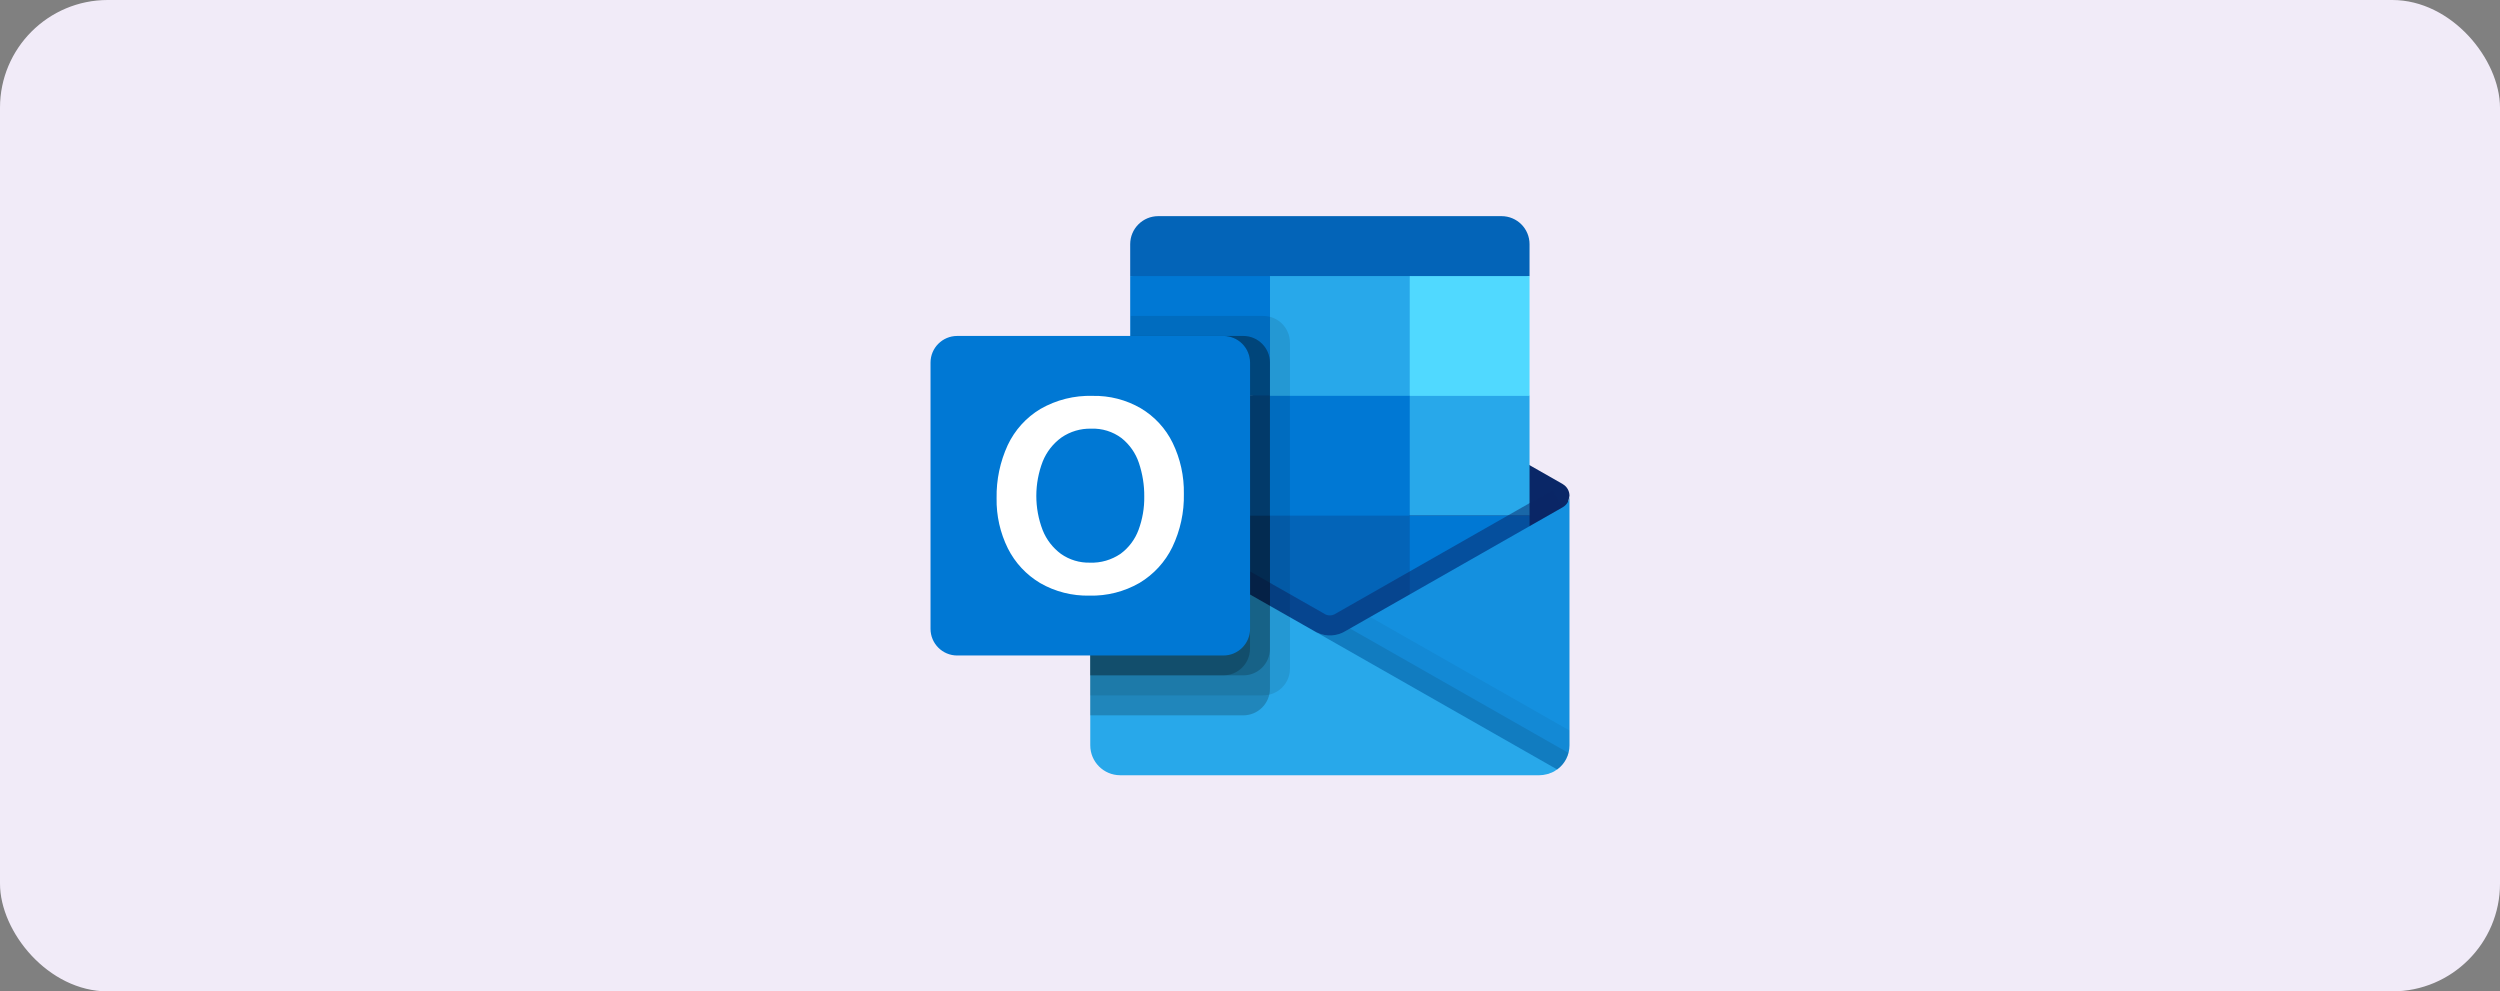 <?xml version="1.0" encoding="UTF-8"?> <svg xmlns="http://www.w3.org/2000/svg" width="232" height="92" viewBox="0 0 232 92" fill="none"><rect x="0" y="0" width="232" height="92" fill="#808080" stroke="none"/><rect width="232" height="92" rx="10" fill="#F1EBF8"></rect><g clip-path="url(#clip0_258_8269)"><path d="M139.339 20.058H107.485C106.05 20.058 104.882 21.22 104.882 22.661V25.62L122.837 31.182L141.942 25.62V22.661C141.942 21.22 140.78 20.058 139.339 20.058Z" fill="#0364B8"></path><path d="M145.002 48.603C145.274 47.749 145.488 46.877 145.648 46C145.648 45.561 145.411 45.152 145.031 44.932L145.008 44.915L145.002 44.909L124.918 33.471C124.829 33.417 124.741 33.364 124.652 33.317C123.875 32.931 122.956 32.931 122.179 33.317C122.084 33.364 121.995 33.411 121.912 33.471L101.829 44.915L101.823 44.921L101.799 44.932C101.42 45.152 101.183 45.561 101.183 46C101.343 46.883 101.562 47.749 101.829 48.603L123.122 64.18L145.002 48.603Z" fill="#0A2767"></path><path d="M130.824 25.62H117.85L114.103 31.182L117.85 36.744L130.824 47.855H141.942V36.732L130.824 25.62Z" fill="#28A8EA"></path><path d="M104.882 25.62H117.856V36.738H104.882V25.62Z" fill="#0078D4"></path><path d="M130.824 25.62H141.942V36.738H130.824V25.62Z" fill="#50D9FF"></path><path d="M130.824 47.856L117.85 36.732H104.882V47.85L117.856 58.968L137.927 62.241L130.824 47.856Z" fill="#0364B8"></path><path d="M117.851 36.732H130.824V47.85H117.851V36.732Z" fill="#0078D4"></path><path d="M104.882 47.856H117.856V58.974H104.882V47.856Z" fill="#064A8C"></path><path d="M130.824 47.856H141.942V58.974H130.824V47.856Z" fill="#0078D4"></path><path opacity="0.5" d="M123.762 63.083L101.912 47.144L102.831 45.532C102.831 45.532 122.742 56.869 123.045 57.041C123.294 57.141 123.579 57.136 123.822 57.017L144.083 45.472L145.002 47.085L123.762 63.083Z" fill="#0A2767"></path><path d="M145.031 47.067L145.007 47.079L145.001 47.085L124.918 58.529C124.106 59.051 123.08 59.116 122.214 58.695L129.205 68.076L144.497 71.408V71.414C145.221 70.892 145.648 70.056 145.648 69.167V46C145.648 46.439 145.411 46.848 145.031 47.067Z" fill="#1490DF"></path><path opacity="0.05" d="M145.647 69.16V67.791L127.147 57.254L124.912 58.529C124.1 59.05 123.074 59.116 122.208 58.695L129.199 68.075L144.491 71.408V71.414C145.22 70.892 145.647 70.05 145.647 69.16Z" fill="black"></path><path opacity="0.1" d="M145.552 69.872L125.274 58.321L124.912 58.523C124.1 59.045 123.074 59.11 122.208 58.695L129.199 68.075L144.491 71.408V71.414C145.019 71.034 145.392 70.495 145.552 69.872Z" fill="black"></path><path d="M101.823 47.091V47.073H101.805L101.752 47.038C101.39 46.818 101.17 46.421 101.176 46V69.161C101.176 70.696 102.416 71.936 103.945 71.942H103.951H142.861C143.092 71.942 143.323 71.906 143.549 71.847C143.667 71.829 143.78 71.787 143.881 71.734C143.922 71.728 143.958 71.716 143.993 71.698C144.147 71.639 144.29 71.556 144.42 71.455C144.456 71.438 144.474 71.438 144.497 71.402L101.823 47.091Z" fill="#28A8EA"></path><path opacity="0.1" d="M119.707 62.057V31.793C119.701 30.429 118.598 29.326 117.234 29.32H104.936V43.136L101.823 44.909L101.811 44.915L101.788 44.927C101.408 45.146 101.171 45.555 101.171 45.994V64.53H117.228C118.598 64.524 119.701 63.421 119.707 62.057Z" fill="black"></path><path opacity="0.2" d="M117.851 63.913V33.649C117.845 32.285 116.742 31.182 115.378 31.176H104.936V43.142L101.823 44.915L101.811 44.921L101.788 44.932C101.408 45.152 101.171 45.561 101.171 46V66.385H115.378C116.748 66.379 117.851 65.277 117.851 63.913Z" fill="black"></path><path opacity="0.2" d="M117.851 60.207V33.649C117.845 32.285 116.742 31.182 115.378 31.176H104.936V43.142L101.823 44.915L101.811 44.921L101.788 44.932C101.408 45.152 101.171 45.561 101.171 46V62.673H115.378C116.748 62.673 117.851 61.571 117.851 60.207Z" fill="black"></path><path opacity="0.2" d="M116.001 60.207V33.649C115.995 32.285 114.892 31.182 113.528 31.176H104.936V43.142L101.823 44.915L101.811 44.921L101.788 44.932C101.408 45.152 101.171 45.561 101.171 46V62.673H113.522C114.892 62.673 115.995 61.571 116.001 60.207Z" fill="black"></path><path d="M88.826 31.176H113.534C114.898 31.176 116.006 32.285 116.006 33.649V58.357C116.006 59.721 114.898 60.83 113.534 60.83H88.826C87.462 60.83 86.353 59.721 86.353 58.357V33.649C86.353 32.285 87.462 31.176 88.826 31.176Z" fill="#0078D4"></path><path d="M93.515 41.31C94.174 39.91 95.229 38.742 96.557 37.948C98.028 37.106 99.7 36.685 101.396 36.738C102.961 36.703 104.509 37.1 105.867 37.889C107.141 38.648 108.173 39.762 108.825 41.102C109.537 42.573 109.893 44.191 109.863 45.828C109.899 47.536 109.531 49.226 108.796 50.767C108.126 52.149 107.064 53.305 105.748 54.094C104.337 54.906 102.73 55.315 101.105 55.274C99.504 55.309 97.921 54.912 96.534 54.112C95.247 53.347 94.203 52.232 93.533 50.898C92.816 49.451 92.454 47.85 92.484 46.231C92.454 44.524 92.81 42.846 93.515 41.31ZM96.759 49.196C97.109 50.08 97.702 50.844 98.466 51.408C99.249 51.953 100.186 52.238 101.141 52.214C102.155 52.256 103.157 51.959 103.999 51.384C104.758 50.821 105.333 50.05 105.659 49.166C106.021 48.182 106.205 47.133 106.187 46.083C106.199 45.022 106.027 43.966 105.689 42.958C105.386 42.051 104.829 41.256 104.082 40.658C103.269 40.047 102.267 39.739 101.253 39.78C100.281 39.756 99.32 40.041 98.514 40.592C97.731 41.156 97.126 41.926 96.765 42.822C95.976 44.873 95.97 47.15 96.759 49.196Z" fill="white"></path></g><defs><clipPath id="clip0_258_8269"><rect width="59.295" height="51.883" fill="white" transform="translate(86.353 20.058)"></rect></clipPath></defs></svg> 